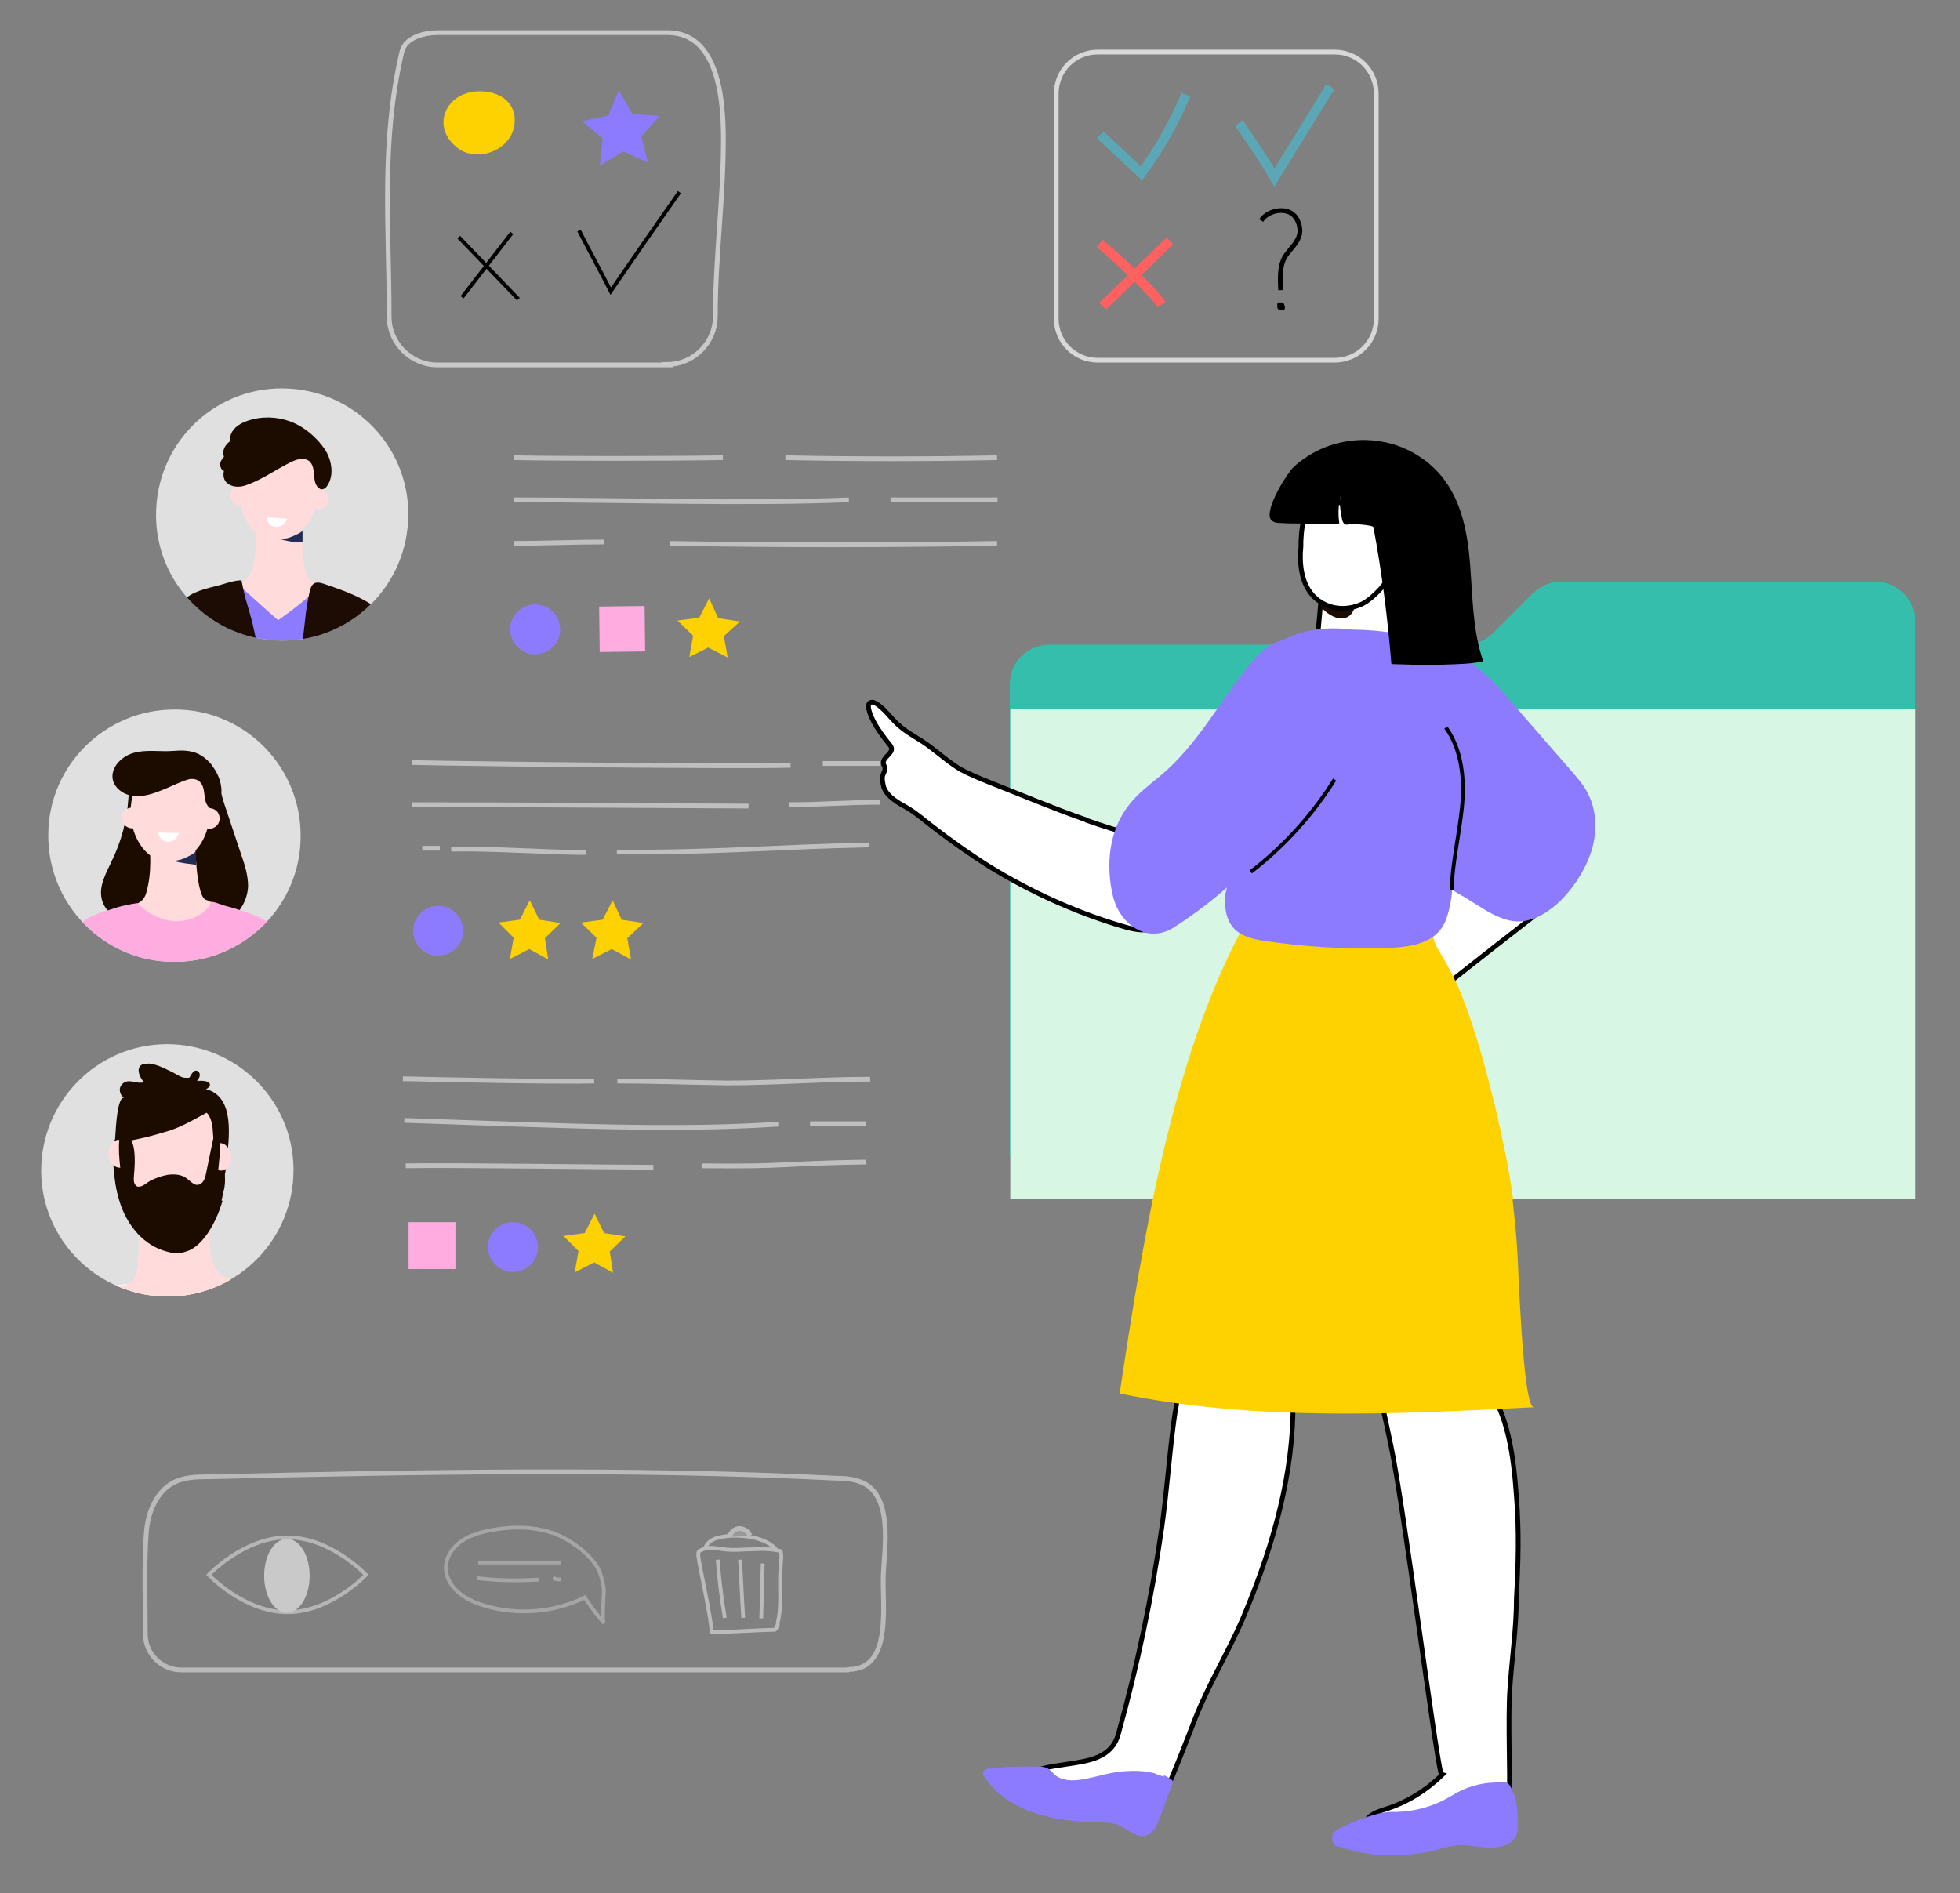 <?xml version="1.0" encoding="UTF-8"?>
<svg xmlns="http://www.w3.org/2000/svg" version="1.1" xmlns:xlink="http://www.w3.org/1999/xlink" viewBox="0 0 414 400">
  <rect x="0" y="0" width="414" height="400" fill="#808080" stroke="none"/>
  <defs>
    <style>
      .cls-1 {
        fill: #35beac;
      }

      .cls-2 {
        fill: #d7f7e4;
      }

      .cls-3 {
        stroke: #c9c9c9;
      }

      .cls-3, .cls-4, .cls-5, .cls-6, .cls-7, .cls-8, .cls-9, .cls-10, .cls-11, .cls-12, .cls-13, .cls-14, .cls-15 {
        stroke-miterlimit: 10;
      }

      .cls-3, .cls-4, .cls-5, .cls-6, .cls-7, .cls-8, .cls-16, .cls-10, .cls-11, .cls-13, .cls-14, .cls-15 {
        fill: none;
      }

      .cls-4, .cls-5, .cls-9 {
        stroke: #000;
      }

      .cls-5, .cls-10, .cls-11, .cls-15 {
        stroke-width: .8px;
      }

      .cls-6 {
        stroke: #5ba7b5;
      }

      .cls-6, .cls-7 {
        stroke-width: 2px;
      }

      .cls-7 {
        stroke: #ff6161;
      }

      .cls-17 {
        fill: #c9c9c9;
      }

      .cls-18, .cls-9 {
        fill: #fff;
      }

      .cls-8, .cls-10, .cls-12 {
        stroke: #bababa;
      }

      .cls-19 {
        fill: #202b56;
      }

      .cls-20 {
        fill: #e0e0e0;
      }

      .cls-21 {
        clip-path: url(#clippath-1);
      }

      .cls-22 {
        fill: #ffdbdb;
      }

      .cls-11 {
        stroke: #a5a5a5;
      }

      .cls-12 {
        fill: #999;
      }

      .cls-23 {
        clip-path: url(#clippath-3);
      }

      .cls-24 {
        fill: #1c0c00;
      }

      .cls-13 {
        stroke: #d8d8d8;
      }

      .cls-14 {
        stroke: #bfbfbf;
      }

      .cls-15 {
        stroke: #b5b5b5;
      }

      .cls-25 {
        fill: #fed101;
      }

      .cls-26 {
        clip-path: url(#clippath-2);
      }

      .cls-27 {
        fill: #1c0c03;
      }

      .cls-28 {
        fill: #fface0;
      }

      .cls-29 {
        fill: #8c7bff;
      }

      .cls-30 {
        clip-path: url(#clippath);
      }
    </style>
    <clipPath id="clippath">
      <path class="cls-16" d="M35.6,273.9h0c-14.7.1-26.8-11.7-26.9-26.4h0c-.1-14.7,11.7-26.8,26.4-26.9h0c14.7-.1,26.8,11.7,26.9,26.4h0c.1,14.7-11.7,26.8-26.4,26.9Z"/>
    </clipPath>
    <clipPath id="clippath-1">
      <path class="cls-16" d="M36.7,203.2h0c-14.7,0-26.6-12.1-26.5-26.8h0c0-14.7,12.1-26.6,26.8-26.5h0c14.7,0,26.6,12.1,26.5,26.8h0c0,14.7-12.1,26.6-26.8,26.5Z"/>
    </clipPath>
    <clipPath id="clippath-2">
      <path class="cls-16" d="M58.3,135.3h0c-14.7-.7-26.1-13.2-25.3-27.9h0c.7-14.7,13.2-26.1,27.9-25.3h0c14.7.7,26.1,13.2,25.3,27.9h0c-.7,14.7-13.2,26.1-27.9,25.3Z"/>
    </clipPath>
    <clipPath id="clippath-3">
      <polygon class="cls-16" points="294.3 137.9 277.9 139.2 279.7 119.2 294.3 119.2 294.3 137.9"/>
    </clipPath>
  </defs>
  <!-- Generator: Adobe Illustrator 28.7.1, SVG Export Plug-In . SVG Version: 1.2.0 Build 142)  -->
  <g>
    <g id="Layer_1">
      <path class="cls-1" d="M404.6,244.3h-191.3v-99.8c0-4.6,3.7-8.3,8.3-8.3h87.9c2.2,0,4.3-.9,5.8-2.4l8.5-8.5c1.6-1.5,3.7-2.4,5.8-2.4h66.6c4.6,0,8.3,3.7,8.3,8.3v113.1Z"/>
      <rect class="cls-2" x="213.4" y="149.7" width="191.2" height="103.5"/>
      <path class="cls-20" d="M35.6,273.9h0c-14.7.1-26.8-11.7-26.9-26.4h0c-.1-14.7,11.7-26.8,26.4-26.9h0c14.7-.1,26.8,11.7,26.9,26.4h0c.1,14.7-11.7,26.8-26.4,26.9Z"/>
      <g class="cls-30">
        <g>
          <path class="cls-24" d="M40,227.7c-.1,0-.4,0-.9,0-.8,0-1.9-.8-2.7-1.2-1.5-.7-3.1-1.6-4.8-1.8-.7,0-1.4,0-1.9.4-.9.9-.2,2.5.7,3.5-1.1.5-2.4-.4-3.7-.1-.7.2-1.3.8-1.4,1.6,0,.8.3,1.5,1,1.9-2-1-2.1,12.2-2.1,13,.2,3.8-.4,8.7,3.6,10.7,1.5.7,3.2.6,4.9.4,3.2-.4,6.3-1.2,9.2-2.4,2-.8,4.1-1.7,5-3.8.6-1.4.9-3,1-4.5.4-4.8,1.9-13.7-4.4-15.3.3-.1.5-.3.7-.5.2-.2.2-.6,0-.8-.1-.2-.3-.2-.5-.3-.7-.2-1.4-.2-2.1-.1.3-.4.6-.8.6-1.3,0-.5-.4-1-.9-.9-.2,0-.4.2-.6.4-.5.6-.5.9-.7,1Z"/>
          <path class="cls-18" d="M64.7,288.3c-.2-1.2-.5-2.5-.8-3.8-.3-1.3-.8-2.5-1.4-3.7-.3-.6-.6-1.1-1-1.7-.2-.2-.4-.5-.5-.8,0-.3,0-.6-.2-.9-.1-.4-.3-.7-.5-1.1-.2-.3-.4-.7-.6-1-.2-.3-.3-.5-.5-.8-1.3-2-3.5-2.9-5.7-3.5-2.4-.6-4.8-.7-7.2-1.1-.7-.1-1.4-.2-2.1-.3-2.9-.1-5.8.2-8.7.5-1.1.1-2.3.3-3.4.5-1.5.2-2.9.4-4.4.6-.7,0-1.3.1-2,.2-.7.1-1.4.2-2.2.4-2.6.6-5.2,1.3-7.6,2.7-1.2.7-2.2,1.5-3.2,2.4-.4.4-1,.7-1.4,1.1-.5.4-.9.8-1.4,1.2-1.8,1.6-3.5,3.3-5,5.3-1,1.4-1.9,2.8-2.7,4.3l62.4-.6Z"/>
          <path class="cls-22" d="M29.2,254.1c.7-3.3,4.5-6,7.6-6.8.9-.2,1.9-.3,2.8,0,2.2.7,3.4,3.3,3.8,5.5.6,3,.6,6.3.8,9.4.2,1.8.3,3.7,1.1,5.3,1,2,2.7,2.7,4.8,3,0,2-.9,3.9-1.9,5.7-1.1,1.9-2.5,3.7-4.5,4.9-2,1.3-4.5,1.8-6.9,1.4-2.8-.4-5.3-1.9-7.3-3.8-1.2-1.1-2.4-2.3-3.2-3.7-.2-.2-2.2-3.2-2-3.2.5-.1,1.1-.2,1.6-.3.4,0,.8-.2,1.2-.3,1.7-.8,1.9-3,2-4.6.3-3,.3-6,0-9,0-.9-.2-1.7-.1-2.6,0-.3,0-.6.1-.8Z"/>
          <path class="cls-22" d="M43.5,234.9c-.7-.6-1.5-1.2-2.3-1.7-1.5-.9-3.2-1.6-5-1.7-3.3,0-7.5,1.1-8.7,4.6-.4,1.1-.5,2.4-.6,3.6-.4,2.9-1.2,5.8-1.3,8.7-.1,2.2.2,4.5,1.2,6.5,1.1,2.1,3.1,3.5,5.2,4.4,5,2,12.2,1.1,13.8-4.8.4-1.4.8-2.9.8-4.4,0-1.5-.5-3-.9-4.5-.5-2-.5-4-.7-6-.1-1.7-.2-3.4-1.5-4.7Z"/>
          <path class="cls-24" d="M25.1,235.4c0,.5,0,5.9.3,5.9,3.6-.5,7.1-1.4,10.6-2.5,3.2-1.1,5.6-2.7,8.6-4.2.2,0,.4-.2.5-.4.3-.5,0-1.1-.4-1.5-.7-.8-1.3-1.7-2.3-2.2-.6-.3-1.2-.5-1.9-.6-1.5-.4-3-.8-4.6-.7-1.5,0-2.7.7-4.2,1.1-1.1.3-2.1.1-3.2.4-2.5.6-3.5,2.2-3.6,4.7Z"/>
          <path class="cls-24" d="M46.8,253.6c.2-.9.4-1.8.6-2.7.4-2.3-.2-4.6-.4-6.9,0-.7.6-6.2-1.4-4.4-.4.4-.6,1-.7,1.6-.5,2.3-.9,4.5-1.4,6.8-.2,1-.6,2.1-1.6,2.3-.9.2-1.7-.8-2.4-1.3-1.1-.9-2.7-1-4.1-.8-1.2.2-2.5.7-3.6,1.2-.7.4-1.7,1.4-2.6,1.3-.5,0-.8-.6-.9-1-.1-.5,0-1,0-1.5.2-2,.8-9.2-2.8-8.4-1.9.4-1.6,2.9-1.6,4.4,0,3.4.5,7.2,1.6,10.4,1.6,4.5,5,8.6,9.7,9.8,1.3.4,2.8.5,4.1,0,2-.6,3.4-2.2,4.6-3.9,1.4-2.1,2.4-4.4,3.1-6.8Z"/>
          <path class="cls-22" d="M48.7,243.7c-.3-1.4-1.3-2.2-2.2-2.2,0,1.9-.2,3.8-.4,5.7,1.6.6,3.2-1.4,2.7-3.5Z"/>
          <path class="cls-22" d="M25.1,240.8c-.6,0-1.2.3-1.6,1-.8,1.1-.8,2.9.1,4,.6.7,1.2.9,1.8.9-.2-1.9-.4-3.9-.2-5.8Z"/>
        </g>
      </g>
      <g class="cls-21">
        <path class="cls-20" d="M36.7,203.2h0c-14.7,0-26.6-12.1-26.5-26.8h0c0-14.7,12.1-26.6,26.8-26.5h0c14.7,0,26.6,12.1,26.5,26.8h0c0,14.7-12.1,26.6-26.8,26.5Z"/>
        <path class="cls-24" d="M32.7,196.1c3.2.4,6.4.5,9.5.2,1.7-.2,3.5-.4,5-1.2,3-1.4,5.1-4.6,5.2-7.9,0-2.1-.6-4.2-1.3-6.2-1.1-3.3-2.2-6.6-3.3-9.9-.5-1.4-.9-2.8-1.3-4.3-.3-1.3-.7-2.7-1.6-3.8-1.1-1.2-3.3-1.6-4.9-1.7-1.6,0-2.9.4-4.4.6-1.9.3-3.5.3-5.3,1.1-.8.4-1.6.9-2.1,1.6-.9,1.2-1,2.8-1.1,4.3-.3,4.5-1.5,8.9-3.5,13-1.2,2.6-2.8,5.3-2.1,8.1.4,1.7,1.7,3.1,3.2,4,1.5.9,3.3,1.4,5,1.7.9.2,1.9.3,2.9.5Z"/>
        <path class="cls-22" d="M31.8,171.9s0,0,0,0c.3-.5.7-1,1.2-1.4,1.7-1.3,4.6-1.8,6.6-.7,1,.5,1.5,1.6,1.7,2.7.1.9,0,1.9,0,2.8-.2,3.6.2,14.2,2.2,14.8,2.7.8,1.8,3.1,2.6,2.9-3.2.6-5.7,5.4-8.9,5.8s-7.2-5.6-9.8-7.5c1.7-.2,3-.9,3.5-2.7,1.2-4.2.9-8.6.5-12.9-.1-1.3-.3-2.7.3-3.8Z"/>
        <path class="cls-28" d="M61.5,199.3c-1.8-2.7-4.6-4.6-7.6-5.9-1.5-.6-3.1-1.1-4.7-1.6-.8-.2-1.6-.4-2.4-.7-.7-.2-1.6-.6-2.3-.6.1.7-.8,1.5-1.2,1.9-1.9,1.8-4.8,2.5-7.4,2.1-2.6-.4-5-1.8-6.9-3.7-.7.1-1.4.2-2.2.4-1.2.2-2.4.6-3.6,1-2.8.8-5.8,1.8-7.1,4.3-1.1,2.1-.6,4.6,0,6.9.2.6.4,1.3.5,2h9c0,0,7.4.1,7.4.1h9c0,0,4.8,0,4.8,0h17c-.5-2.2-1.2-4.4-2.5-6.4Z"/>
        <path class="cls-22" d="M44.3,171.5c0,5.9-3.8,10.7-8.4,10.7-4.6,0-8.3-4.9-8.3-10.8,0-5.9,3.8-10.7,8.4-10.7,4.6,0,8.3,4.9,8.3,10.8Z"/>
        <path class="cls-22" d="M29.6,171.3c-.4-.4-1-.7-1.6-.7-.6,0-1.2.2-1.6.6-.2.2-.4.4-.5.7-.1.3-.2.5-.2.8,0,.6.2,1.2.6,1.6.4.4,1,.7,1.6.7.6,0,1.2-.2,1.6-.6.2-.2.4-.4.5-.7.1-.3.2-.5.2-.8,0-.6-.2-1.2-.6-1.6Z"/>
        <path class="cls-22" d="M45.8,171.4c-.4-.4-1-.7-1.6-.7-.6,0-1.2.2-1.6.6-.2.2-.4.4-.5.7-.1.3-.2.5-.2.8,0,.6.2,1.2.6,1.6.4.4,1,.7,1.6.7.6,0,1.2-.2,1.6-.6.2-.2.4-.4.5-.7.1-.3.2-.5.2-.8,0-.6-.2-1.2-.6-1.6Z"/>
        <path class="cls-24" d="M44.9,161.9c0,0,0-.1-.1-.2-1.3-1.6-2.8-2.7-4.8-3-1.6-.3-3.3,0-4.9,0-2.4,0-5-.3-7.3.5-2.3.8-4.4,3-4,5.4.4,2.1,2.6,3.5,4.8,3.6,2.2.1,4.2-.7,6.2-1.5,1.7-.7,3.4-1.6,5.2-2.1.7-.1,1.5,0,2,.4,1.7,1.3.7,3.9,2,5.4.2.2.5.4.8.4.5,0,.9-.3,1.1-.6,1.7-2.5.7-6.1-1-8.3Z"/>
        <path class="cls-18" d="M33.4,175.9c.4,2.5,3.6,2.6,4.4.1"/>
        <path class="cls-19" d="M41.4,182.6c0-1,0-2,0-2.9,0,.5-1.8,1.3-2.2,1.5-.8.4-1.7.6-2.6.7,1.6.4,3.2.6,4.8.8Z"/>
      </g>
      <g class="cls-26">
        <path class="cls-20" d="M58.3,135.3h0c-14.7-.7-26.1-13.2-25.3-27.9h0c.7-14.7,13.2-26.1,27.9-25.3h0c14.7.7,26.1,13.2,25.3,27.9h0c-.7,14.7-13.2,26.1-27.9,25.3Z"/>
        <path class="cls-22" d="M54.7,103.8s0,0,0,0c.3-.5.8-1,1.3-1.3,1.8-1.2,4.7-1.6,6.6-.4,1,.6,1.4,1.7,1.5,2.8,0,.9,0,1.9-.1,2.8-.4,3.6-.4,14.2,1.6,14.9,2.6.9,1.7,3.2,2.5,3.1-3.2.4-5.9,5.2-9.1,5.4s-7-5.9-9.5-7.9c1.7,0,3-.8,3.6-2.5,1.3-4.1,1.2-8.5,1-12.9,0-1.3-.2-2.7.5-3.8Z"/>
        <path class="cls-29" d="M68.4,138.1c0-.1,0-.3,0-.4-.1-2.4-.2-4.7-.2-7.1,0-1.2,0-2.4,0-3.6,0-.9.4-2.6,0-3.4-1.6,1-3,2.5-4.5,3.7-1.6,1.3-3.2,2.5-4.9,3.7-.2.1-8.1-7.3-9-7.9-.9.6-1.1,3.5-1.4,4.5-.4,1.7-.9,3.5-1,5.3,0,1.4-.1,2.8-.2,4.1l21.2,1Z"/>
        <path class="cls-27" d="M85.4,139c-.4-2.3-1-4.6-2.2-6.6-3.1-5.1-9.6-7.3-14.9-9.1-2.5-.8-2.7.6-3.2,3.2-.4,1.9-.6,3.8-.8,5.7-.2,1.9-.4,3.8-.7,5.8l21.8,1.1Z"/>
        <path class="cls-27" d="M38.2,136.7l16.4.8c-.3-1.6-.7-3.1-1-4.6-.5-2.6-1.5-5.3-2.1-7.9-.2-.8-.3-1.6-.5-2.4-1.8,0-3.9.9-5.7,1.3-2.8.7-5.9,1.5-7.3,4-1.2,2-.8,4.6-.3,6.9.2.7.3,1.3.5,2Z"/>
        <path class="cls-22" d="M67.2,103.9c-.3,5.9-4.3,10.6-8.9,10.4s-8.1-5.2-7.8-11.2c.3-5.9,4.3-10.6,8.9-10.4,4.6.2,8.1,5.2,7.8,11.2Z"/>
        <path class="cls-22" d="M52.5,103.1c-.4-.4-.9-.7-1.5-.7-.6,0-1.2.2-1.6.6-.2.2-.4.4-.5.7-.2.3-.2.5-.2.8,0,.6.2,1.2.6,1.6.4.4.9.7,1.5.7.6,0,1.2-.2,1.6-.6.2-.2.4-.4.5-.7.2-.3.2-.5.2-.8,0-.6-.2-1.2-.6-1.6Z"/>
        <path class="cls-22" d="M68.8,103.9c-.4-.4-.9-.7-1.5-.7-.6,0-1.2.2-1.6.6-.2.2-.4.4-.5.7-.2.3-.2.5-.2.8,0,.6.2,1.2.6,1.6.4.4.9.7,1.5.7.6,0,1.2-.2,1.6-.6.2-.2.4-.4.5-.7.2-.3.2-.5.2-.8,0-.6-.2-1.2-.6-1.6Z"/>
        <path class="cls-24" d="M68.2,94.4h0c0,0,0-.1-.1-.2-.2-.2-.4-.4-.5-.6-1.7-2-3.9-3.7-6.4-4.6-2.8-1-6-1.1-8.9-.1-.9.3-1.7.7-2.4,1.3-.7.6-1.2,1.4-1.3,2.3,0,.2,0,.5,0,.7-.5.4-.9.8-1.2,1.4-.3.7-.3,1.2-.1,1.9-.4.5-.8,1-.8,1.6,0,.6.3,1.2.8,1.4-.2.9-.1,1.8.6,2.5,1,.9,2.5,1,3.8.6,3.4-1.1,6.4-3.3,9.6-4.9.6-.3,1.3-.6,2-.7s1.5,0,2,.4c1.6,1.4.5,4,1.8,5.5.2.2.5.4.7.5.5,0,.9-.2,1.2-.6,1.8-2.4,1-6.1-.7-8.3Z"/>
        <path class="cls-18" d="M56.3,109.3c.3,2.6,3.5,2.7,4.4.3"/>
        <path class="cls-19" d="M63.3,114.6c.2,0,.4,0,.6,0,0-.9,0-1.8,0-2.6,0,.5-1.9,1.2-2.3,1.4-.8.3-1.6.5-2.4.5,1.3.4,2.6.6,4,.7Z"/>
      </g>
      <path class="cls-7" d="M232.3,51.4c3.9,3.4,9.9,8.8,13.1,12.9"/>
      <path class="cls-7" d="M247.1,50.9c-4.7,4.6-9.5,9.2-14.2,13.8"/>
      <path class="cls-15" d="M77.3,332.7s-7.4,7.9-16.6,7.9-16.6-7.9-16.6-7.9c0,0,7.4-7.9,16.6-7.9s16.6,7.9,16.6,7.9Z"/>
      <path class="cls-17" d="M65.4,332.9c0,4.3-2.1,7.8-4.8,7.8s-4.8-3.5-4.8-7.8,2.1-7.8,4.8-7.8,4.8,3.5,4.8,7.8Z"/>
      <path class="cls-10" d="M147.5,328.7c.2,2,2.8,13.4,2.8,16.1,4.5,0,8.9-.4,13.4-.5.3-.3.5-.8.6-1.2,0-.1,0-.2,0-.4.9-3.7.2-7.6.6-11.5,0-1.2.3-2.3,0-3.5-1.9-.5-3.8-.5-5.7-.4-2.1,0-4.3.3-6.4,0-1.7-.2-3.3-.7-4.9.3-.1,0-.3.2-.4.4,0,.1,0,.3,0,.4,0,0,0,.1,0,.2Z"/>
      <path class="cls-10" d="M151.6,329.5c.3,4.1.8,8.2,1.5,12.3"/>
      <path class="cls-10" d="M156.3,329.5c.3,3.9.4,8.5.7,12.3"/>
      <path class="cls-10" d="M161.1,330.3c-.1,3.9-.2,7.7-.3,11.6"/>
      <path class="cls-10" d="M163.9,327.3c-2.6-3-9.2-3.4-12.7-2.3-1.1.4-2.1,1.2-2.3,2.3"/>
      <path class="cls-12" d="M154.1,324.7c.2-1,1.1-1.7,2-1.8,1,0,1.9.6,2.3,1.5"/>
      <g>
        <path class="cls-11" d="M116.5,323.8c-4.1-1.4-8.7-1.3-12.9-.5-2.1.4-4.2,1-6,2.2-1.8,1.2-3.2,3.1-3.4,5.2-.2,2.1.9,4.2,2.5,5.6,1.6,1.4,3.6,2.3,5.6,2.9,6.9,2.1,14.7,1.5,21.2-1.7,1.3,1.9,2.6,3.7,4.1,5.4-.6-.6.1-6.4-.1-7.6-.3-1.5-.6-3-1.4-4.3-2-3.2-6.1-6-9.5-7.2Z"/>
        <path class="cls-11" d="M101,330.1c5.8,0,11.6,0,17.4,0"/>
        <path class="cls-11" d="M100.7,333.4c4.3.5,8.7.6,13.1.3"/>
        <path class="cls-11" d="M116.8,333.3c.5.3,1.1.5,1.7.3"/>
      </g>
      <g>
        <path class="cls-4" d="M266.4,46.6c1.2-2,4.8-2.9,6.7-1.3,1.1.9,1.7,2.8,1.4,4.2-.4,1.8-2,3.1-3,4.6-1.3,2.1-1.1,4.8-1,7.2"/>
        <path d="M271.3,64.6c0-.1,0-.3-.1-.4,0,0-.1-.2-.2-.2,0,0,0,0,0,0,0,0-.1,0-.2-.1,0,0-.2,0-.3,0,0,0-.1,0-.2,0,0,0-.2,0-.3,0,0,0-.1,0-.1.1,0,0,0,.1-.1.2,0,0,0,.2,0,.3,0,0,0,.2,0,.3,0,.1,0,.3.1.4,0,0,.1.2.2.2,0,0,0,0,0,0,0,0,.1,0,.2.1,0,0,.2,0,.3,0,0,0,.1,0,.2,0,0,0,.2,0,.3,0,0,0,.1,0,.2-.1,0,0,0-.1.1-.2,0,0,0-.2,0-.3,0,0,0-.2,0-.3Z"/>
      </g>
      <path class="cls-6" d="M232.4,28.5c2.9,2.7,5.8,5.4,8.7,8.1,3.8-5.1,6.9-10.7,9.4-16.6"/>
      <path class="cls-6" d="M261.7,26c2.6,3.8,5.2,7.6,7.5,11.5,3.9-6.4,7.9-12.8,11.8-19.2"/>
      <path class="cls-29" d="M118.3,133.6c-.4,2.9-3,4.9-5.9,4.6-2.9-.4-4.9-3-4.6-5.9.4-2.9,3-4.9,5.9-4.6,2.9.4,4.9,3,4.6,5.9Z"/>
      <rect class="cls-28" x="126.6" y="128.1" width="9.6" height="9.6" transform="translate(-1.6 1.6) rotate(-.7)"/>
      <polygon class="cls-25" points="149.8 126.4 151.7 130.6 156.3 131.3 152.9 134.4 153.7 138.9 149.6 136.8 145.6 138.8 146.4 134.3 143.1 131.1 147.7 130.5 149.8 126.4"/>
      <g>
        <path class="cls-14" d="M165.9,96.7c14.8.3,29.8.3,44.7,0"/>
        <path class="cls-14" d="M108.5,96.7c10.1.2,31.6.2,44.2,0"/>
        <path class="cls-14" d="M188.1,105.6h22.6"/>
        <path class="cls-14" d="M108.5,105.6c22.8,0,48.9.9,70.8,0"/>
        <path class="cls-14" d="M141.5,114.8c23.1.4,45.7.4,69.1,0"/>
        <path class="cls-14" d="M108.5,114.8c5.4,0,13.6-.3,19-.3"/>
      </g>
      <path class="cls-29" d="M97.8,197.3c-.4,2.9-3,4.9-5.9,4.6-2.9-.4-4.9-3-4.6-5.9.4-2.9,3-4.9,5.9-4.6,2.9.4,4.9,3,4.6,5.9Z"/>
      <polygon class="cls-25" points="129.4 190.2 131.3 194.3 135.9 195 132.5 198.2 133.3 202.7 129.2 200.5 125.1 202.6 126 198.1 122.7 194.9 127.3 194.3 129.4 190.2"/>
      <polygon class="cls-25" points="111.9 190.2 113.9 194.3 118.4 195 115.1 198.2 115.8 202.7 111.8 200.5 107.7 202.6 108.5 198.1 105.3 194.9 109.8 194.3 111.9 190.2"/>
      <path class="cls-14" d="M173.8,161.3c5.1,0,6.9,0,12,0"/>
      <path class="cls-14" d="M87,161.1c13.1.3,67.6.9,80,.6"/>
      <path class="cls-14" d="M166.6,170c7.5,0,11.7-.5,19.2-.5"/>
      <path class="cls-14" d="M87,170c22.8,0,48.8.2,71.1.3"/>
      <path class="cls-14" d="M130.3,180c19.1.2,34.1-1.1,53.2-1.5"/>
      <path class="cls-14" d="M95.3,179.4c8.7-.2,20.2.7,28.4.7"/>
      <path class="cls-14" d="M89.2,179.2h3.7"/>
      <path class="cls-29" d="M113.6,264.1c-.4,2.9-3,4.9-5.9,4.6-2.9-.4-4.9-3-4.6-5.9.4-2.9,3-4.9,5.9-4.6,2.9.4,4.9,3,4.6,5.9Z"/>
      <polygon class="cls-25" points="125.6 256.4 127.6 260.5 132.1 261.2 128.8 264.4 129.5 268.9 125.5 266.7 121.4 268.8 122.2 264.3 119 261.1 123.5 260.5 125.6 256.4"/>
      <path class="cls-14" d="M130.4,228.4c7.6,0,15.4.3,23.1.4,10.4,0,19.9-.8,30.3-.8"/>
      <path class="cls-14" d="M85.1,227.9c7.8.2,33,.7,40.4.5"/>
      <path class="cls-14" d="M171.1,237.4h11.9"/>
      <path class="cls-14" d="M148.2,246.3c19.1.2,15.7-.5,34.8-.8"/>
      <path class="cls-14" d="M85.7,246.3c8.7-.2,44.1.3,52.3.3"/>
      <rect class="cls-28" x="86.3" y="258.2" width="9.9" height="9.9"/>
      <path class="cls-14" d="M85.4,236.7c7.8.3,15.5.5,23.3.8,18.6.6,37.2,1.2,55.7,0"/>
      <path class="cls-13" d="M231.9,11h50c4.9,0,8.8,3.9,8.8,8.8v47.5c0,4.9-3.9,8.8-8.8,8.8h-50c-4.9,0-8.8-3.9-8.8-8.8V19.8c0-4.9,3.9-8.8,8.8-8.8Z"/>
      <path class="cls-8" d="M179.1,352.8H38.3c-4.2,0-7.6-3.4-7.6-7.6,0-7-.3-14.3.2-21.3.3-4.3,2.1-8.9,6-10.8,2.1-1,4.5-1.1,6.8-1.1,44.3-1,88.7-1.9,133,.3,1.9,0,3.9.2,5.6,1,6.2,2.9,4.6,13.5,4.3,18.9-.4,6.4,2.2,20.5-7.4,20.5Z"/>
      <path class="cls-25" d="M108.6,26.8c.9-5.2-3.2-7.7-7.8-7.5-6.9.4-9.8,7.7-4.1,12,4.1,3.1,11,.5,11.9-4.6Z"/>
      <path class="cls-5" d="M96.9,50.1c4.2,4.4,8.4,8.7,12.6,13.1"/>
      <path class="cls-5" d="M108.1,49.2c-3.5,4.5-7,9.1-10.5,13.6"/>
      <path class="cls-5" d="M122.3,48.7c2.2,4.3,4.5,8.5,6.7,12.8,4.8-7,9.6-13.9,14.5-20.9"/>
      <polygon class="cls-29" points="130.7 19.1 133.6 24.1 139.3 24.5 135.5 28.8 136.8 34.3 131.6 32 126.7 35 127.3 29.3 123 25.6 128.5 24.4 130.7 19.1"/>
      <path class="cls-3" d="M141,77.1h-48.6c-5.6,0-10.2-4.6-10.2-10.2,0-19.1-1.8-36.8,2.7-56,.7-3,4.8-4,7.5-4h48.6c11,0,11.8,14.8,11.8,22.7,0,12.4-1.7,24.7-1.7,37.2,0,5.6-4.6,10.2-10.2,10.2Z"/>
      <polygon class="cls-9" points="294.3 137.9 277.9 139.2 279.7 119.2 294.3 119.2 294.3 137.9"/>
      <g class="cls-23">
        <path class="cls-27" d="M278.6,127.6c.8,1.4,2.6,2.7,4.1,3,.8.1,1.6,0,2.2-.4.6-.4.9-1,1.2-1.7.2-.4.3-.8.2-1.2-.2-1.1-1.2-1.1-1.9-1.7-.6-.5-.7-1.1-1.5-1.5-1.2-.7-3.3-1.7-4.6-.7-1,.8-.5,3.3,0,4.2Z"/>
      </g>
      <path class="cls-9" d="M274.8,114.2c0,.8,0,1.6-.1,2.4-.2,4.5.9,9.2,5.4,11.2,2.5,1.1,5.4.9,7.8-.3,1.4-.8,2.6-1.9,3.7-3.1,2.5-2.9,4.3-6.5,2.7-10.3-.4-1-1-2-1.9-2.8-1.3-1.2-2.9-1.5-4.5-2.1-2.4-.9-7-5.6-9.7-4.2-1.1.5-1.7,1.7-2.2,2.8-.8,2-1.1,4.2-1.2,6.4Z"/>
      <path class="cls-9" d="M335.5,174.4c-.5-4.5-3-8.8-7-11.2-5.3-3.2-13-2-16.7,3-1.8,2.4-2.6,5.4-3.5,8.3-1.5,4.5-3.3,9.1-5.6,13.3-1.8,3.2-4.2,5.6-5.4,9.1-1.6,4.6-2.4,12.4,4.6,12.4,2,0,3.8-1.3,5.3-2.6,5.2-4.1,10.4-8.2,15.7-12.3,3.7-2.9,7.5-5.9,10.3-9.8,2.1-3,2.9-6.6,2.5-10.1Z"/>
      <path class="cls-29" d="M294.6,152.2c6,7.1,8.7,14.9,9.3,24.3.4,6.1-1.4,9.3,4.5,12.5,4.2,2.3,9,6.6,14,5.5,6.2-1.3,11.5-8.4,13.5-14,1.6-4.4,1.5-9.6-.9-13.6-.8-1.4-1.9-2.6-2.9-3.8-4.9-5.6-9.8-11.3-14.7-16.9-4.1-4.7-10.2-9.4-16.3-11-7-1.9-14.3-2.7-21.5-1.8-1,.1-2,.3-2.8.9-.8.6-1.3,1.7-1,2.6.3.8,1.2,1.3,2.1,1.6,3.4,1.4,6.3,2.4,8.9,5,2.8,2.8,5.4,5.8,7.9,8.8Z"/>
      <path class="cls-9" d="M304.7,374.9c-3.4,3.3-7.5,5.9-12,7.3-1.2.4-2.6.8-3.5,1.7-1.5,1.4-1.1,4.2,1.1,4.4,1,0,2.1,0,3.1-.3,4.2-.8,8.4-2,12.4-3.4,3.5-1.2,6.8-1.5,10-3.6,1.4-.9,2.7-1.6,3-3.3.2-1-.3-14.8.1-20.6.4-6.5,1.4-13,1.4-19.5.4-7.2.6-14.3,0-21.5-.6-8.5-1.7-17.3-6.7-24.2,2.9-4,2.4-9.5.9-14.1-1.9-6-5.6-11.9-11.4-14.4-5.8-2.5-13.8-.1-15.8,5.9-1.8,5.4,1.1,12,2.3,17.3,1.5,6.3,2.9,12.5,4.2,18.8,2.7,12.7,9.2,64.2,10.6,69.4Z"/>
      <path class="cls-29" d="M282.9,390.1c6.1,2.2,13.4,2.4,19.7.9,2-.5,3.9-1.1,5.9-1.2,1.8,0,3.6.4,5.4.5,3.2.2,6.6-.6,6.7-4.2,0-2.5,0-5.4-1.1-7.7-1-2.4-1.4-1.9-4-1.8-3,.1-6,1-8.6,2.6-1,.6-1.9,1.1-3,1.6-3.2,1.4-6.7,2.1-10.2,2-2.1,0-5.5,1.2-7.5,2-1.2.5-2.5,1.1-3.7,1.7-1.6.8-1.5,3.1.2,3.7Z"/>
      <path class="cls-9" d="M246.1,377.9c.5-.6.9-1.3,1.3-2.1,1.8-4.3,3.5-8.7,5.2-13.1,2.8-7,6.8-13.6,9.8-20.5,5.8-13.7,10.3-28.3,10.7-43.3,0-3.5,0-7.1,1.2-10.4,1.1-2.7,3-4.9,4.8-7.2,5.9-7.2,11.4-15.6,11.4-24.9,0-9.3-7.5-19.1-16.8-18.3-6.1.5-11.1,5.4-13.6,11-3.9,8.8-4.7,20.4-7.3,29.9-2,7.3-4.1,14.9-5,22.4-.9,7.1-1.4,14.2-2.4,21.3-2.1,14.7-5.2,29.4-9.2,43.7-1.4,5-6.2,5.6-10.8,6.3-3.2.5-6.5.8-9.1,2.7-.3.2-.5.4-.7.7-.3.7.2,1.4.8,1.9,1.6,1.3,3.9,1.7,6,2,2.9.4,5.8.8,8.7,1.2,2.3.3,4.6.7,7,.4,3.2-.3,6.1-1.5,8-3.8Z"/>
      <path class="cls-25" d="M319.6,253.4c-1.4-11.3-7.3-36.5-12.5-46.8-4.6-9.1-3.7-4.6-5.5-14.5-.5-2.4-4.7-3.7-5.7-6-6.7-15.7-24.7-4.7-30.7,5.2-17.3,28.5-23.8,70.6-28.7,103.1,28.7,5.9,58.3,4.4,87.5,2.9-2.4.1-3.3-30.5-3.5-32.8-.2-3.7-.6-7.3-1-11Z"/>
      <path class="cls-29" d="M258.7,190.5c0-.6.1-1.3.2-1.9,1.7-7.6,3.5-13.3,4.1-21.5.3-3.8-1-20,.7-21.7.7-.7,3.1-7.5,3.9-8.1,9.4-7.1,22.2-5.2,31.5,1,3.3,2.2,8.7,6.7,9.6,10.8,1.3,5.9-2.2,13.7-2.4,19.8-.4,8.4,2,17.2-.8,25.2-2.1,5.9-8.9,6.1-14.1,6.2-8.1.2-16.1-.3-24.1-1.5-2.2-.3-4.5-.8-6.2-2.2-1.7-1.5-2.4-3.8-2.3-6.1Z"/>
      <path class="cls-9" d="M229.4,173.2c-6.9-2.4-13.7-5.3-20.6-8-2-.8-3.9-1.6-5.8-2.6-2.4-1.4-4.5-3.3-6.8-5-2.1-1.6-4.4-2.6-6.4-4.4-1.5-1.3-3.3-3.9-5-4.7-.4-.2-.8-.2-1.1,0-.8.7.5,3.3.8,3.9.9,1.7,2.1,3.3,3.3,4.8.2.2.4.5.5.8.3,1.2-1.9,2-1.7,3.3,0,.3.3.6.3.9.1.5-.2,1-.4,1.5-.3.6,0,2,.2,2.7.8,2,3,3.2,4.8,4.2,1.9,1.1,3.5,2.5,5.3,3.9,4,3.1,8.1,6,12.4,8.7,8.5,5.2,17.7,9.4,27.3,12.3,2,.6,4.1,1.2,6.2.9,2.6-.4,4.9-2.2,6.2-4.5,3.1-5.4,1.1-10.9-4.4-13.8-1.5-.7-3.1-1.1-4.6-1.6-3.5-.9-7-2-10.4-3.2Z"/>
      <path class="cls-29" d="M275,151.3c0-2.2.2-4.5.9-6.9.9-3.1.4-9.1-3.9-9.2-3.4,0-6,2.7-8.1,5.3-6.4,7.9-11,16.9-18.8,23.4-2.3,1.9-4.7,3.7-6.5,6-4.4,5.4-5.1,12.9-3.5,19.5,1.4,5.7,7.1,10.2,12.9,6.5,6.7-4.3,12.8-9.4,18.1-15.3,4.6-5.1,8-11.8,8.8-18.7.5-3.8,0-7.2.1-10.6Z"/>
      <path class="cls-5" d="M264.2,184.2c7-5.4,13-12,17.7-19.5"/>
      <path class="cls-29" d="M245.9,375.3c-.2,0-.5-.1-.8-.2-.5-.1-.9-.3-1.3-.5-.5-.1-1-.2-1.5-.3-2.2-.3-4.4-.2-6.6.1-2,.3-3.9.9-5.9,1.3-1.9.4-3.9.7-5.7,0-1.3-.4-1.8-1.5-2.8-2.1-1-.6-3-.3-4.2-.4-2.9,0-5.7.1-8.6.5-.7.1-1.1.9-.7,1.5,5.3,8,15.3,9.6,24.1,9.8,1.6,0,3.2,0,4.6.7,1.9.9,3.8,2.8,5.8,2,1.3-.5,2-1.9,2.5-3.2.9-2.2,1.6-4.4,2.5-6.7.3-.7.4-1.2.4-1.6-.6-.5-1.2-.9-1.9-1.2Z"/>
      <path class="cls-5" d="M306.6,188.1c.2-5.9,1.6-11.7,2.2-17.5s0-12.2-3.4-16.9"/>
      <path d="M272.4,99.6c.9-1.1,2-2,3.2-2.8,4.3-3,9.7-4.3,14.9-3.7,6.3.7,12.1,4.2,15.5,9.6,3.5,5.6,4.3,12.4,4.7,19.1.4,6,.6,12.2,2.6,17.9-2.6.6-5.4.6-7.9.7-3.8.2-7.6,0-11.5-.1-.8-9.7-2-19.4-3.8-28.9,0-.5-4.7-.8-5.2-.6-.2,0-.5.1-.7,0-.4-.1-.6-.6-.7-1-.4-1.7-.6-3.4-.3-5.1-.5,1.9-.6,3.9-.3,5.9-2.7.1-5.3.1-8,0-1.4,0-2.9,0-4.3-.1-.6,0-1.2,0-1.8-.4-2.3-1.3,2.4-9,3.7-10.5Z"/>
    </g>
  </g>
</svg>